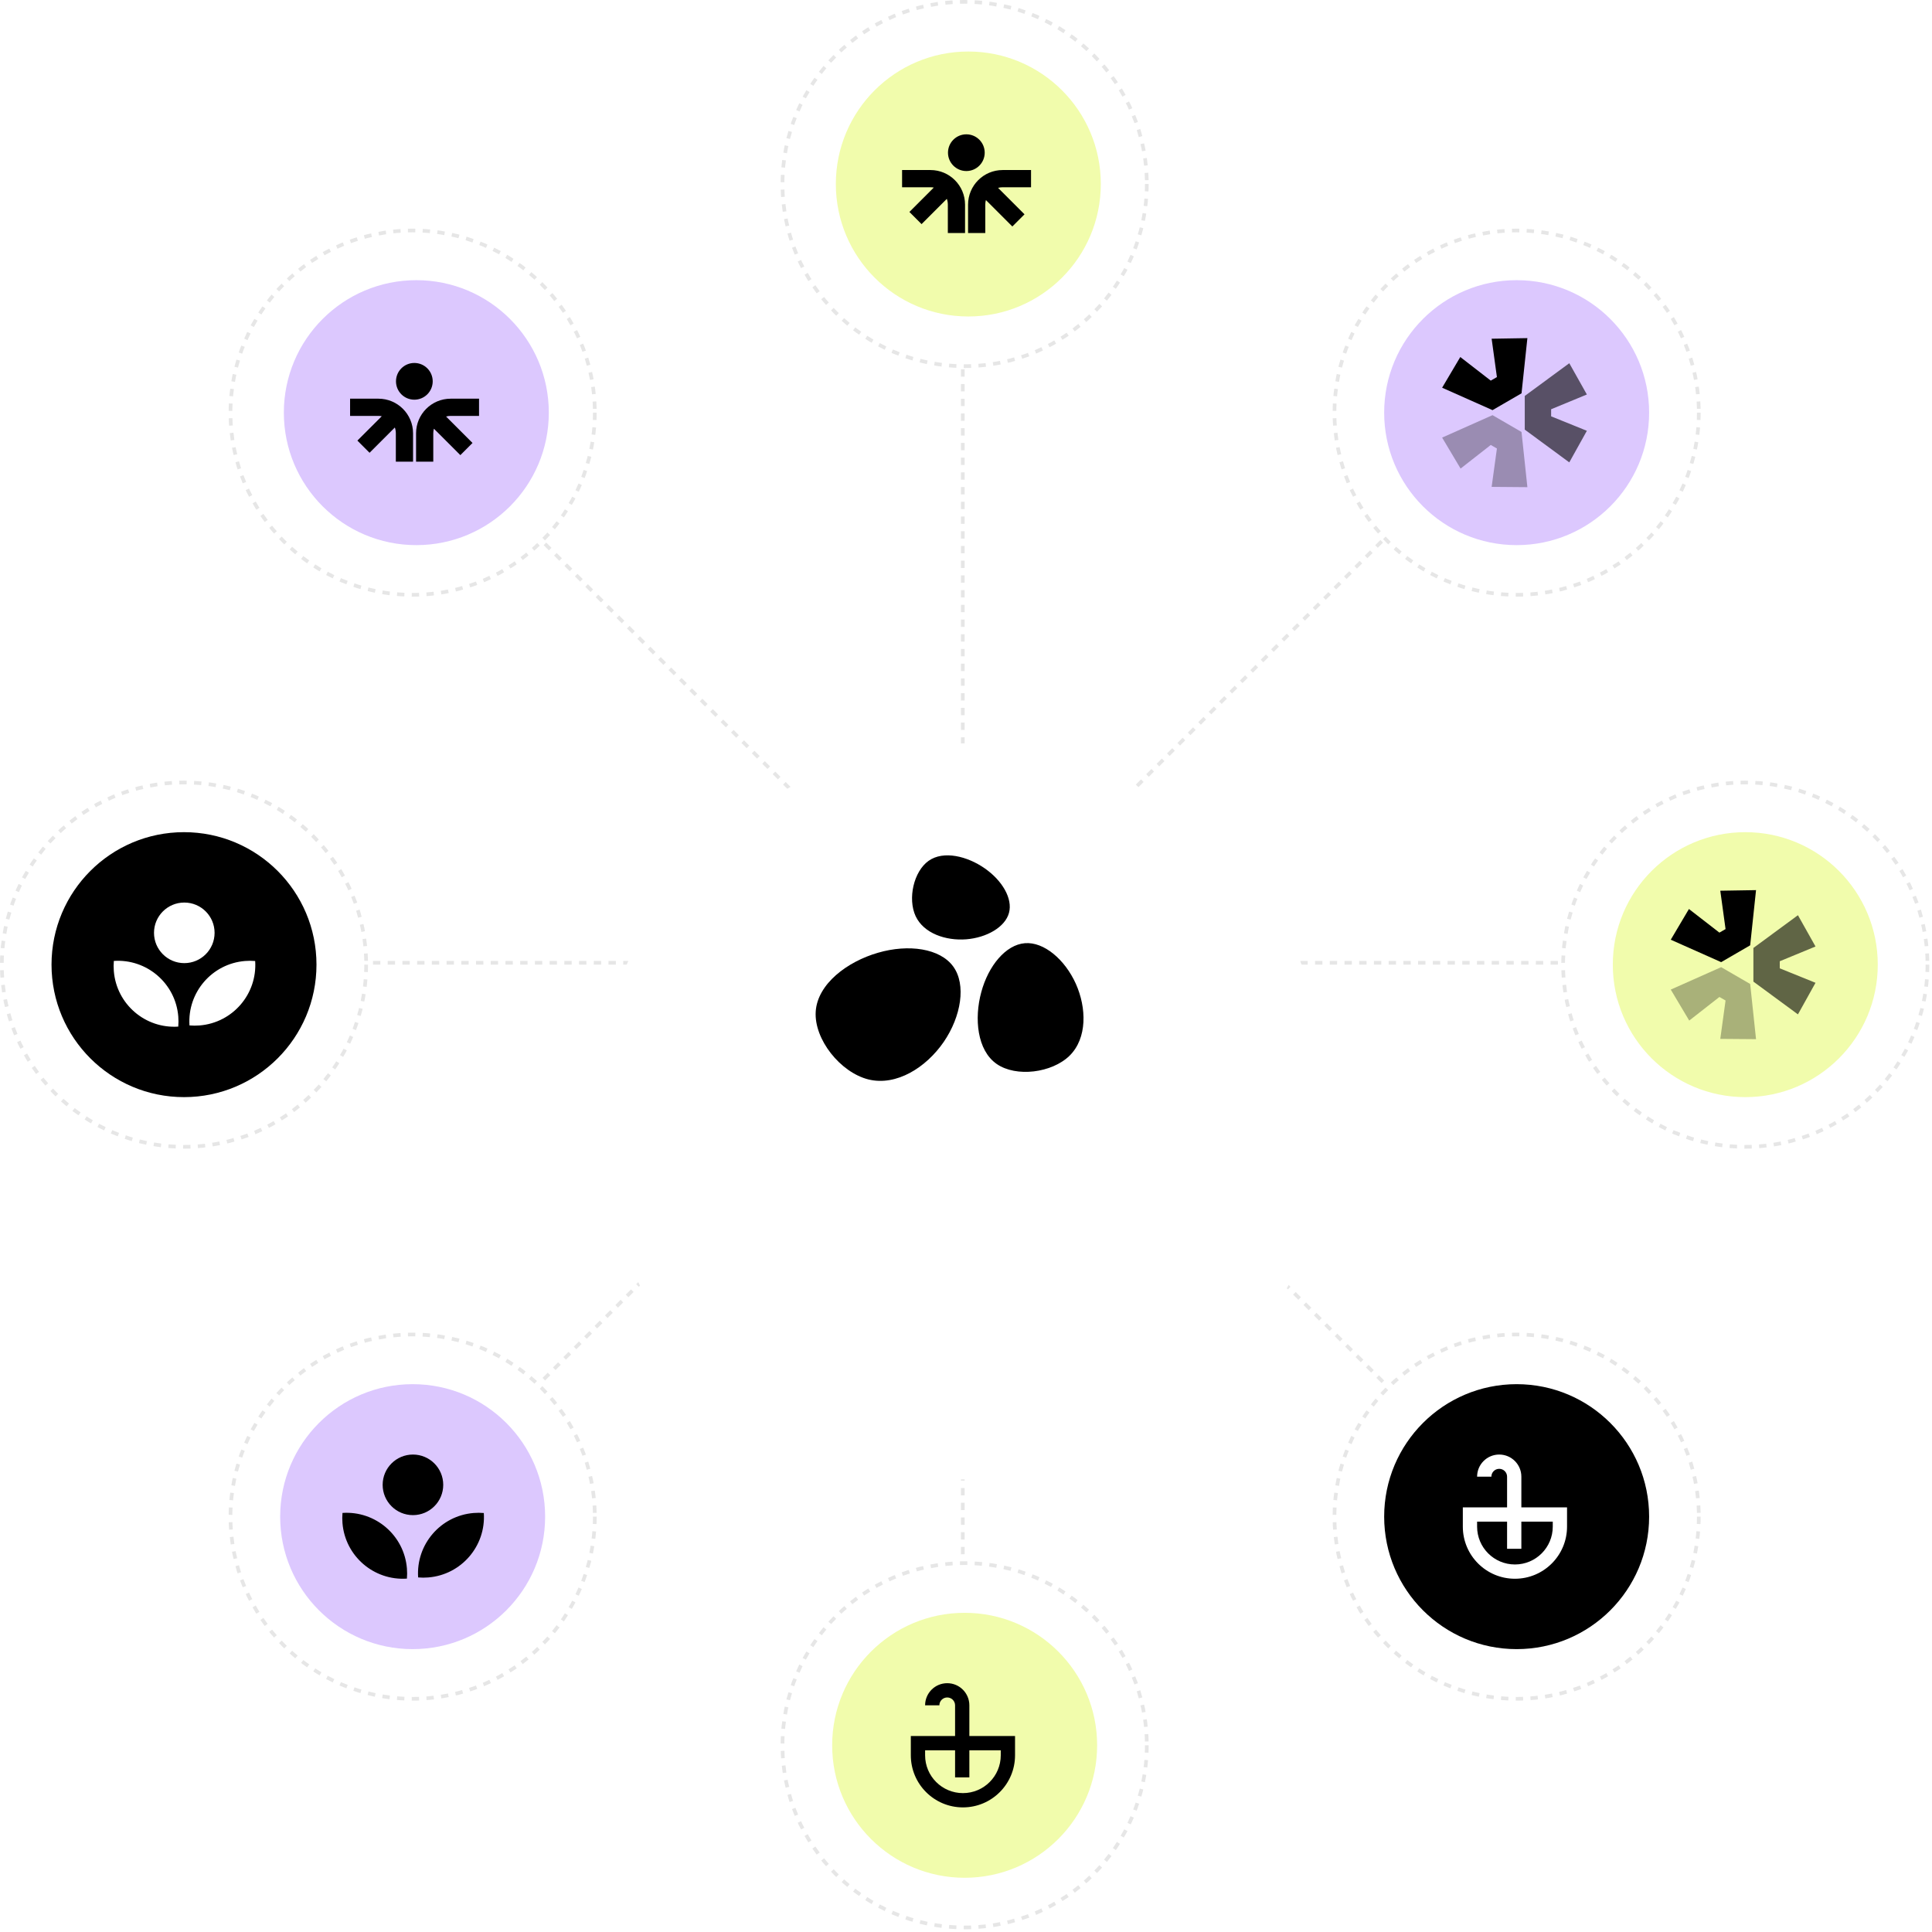<svg width="525" height="525" viewBox="0 0 525 525" fill="none" xmlns="http://www.w3.org/2000/svg">
<circle cx="112.132" cy="412.132" r="36" fill="#DCC8FE"/>
<circle cx="112.132" cy="412.132" r="49.5" stroke="black" stroke-opacity="0.1" stroke-dasharray="2 2"/>
<path fill-rule="evenodd" clip-rule="evenodd" d="M120.444 403.489C120.444 408.034 116.759 411.72 112.213 411.72C107.667 411.72 103.982 408.034 103.982 403.489C103.982 398.943 107.667 395.257 112.213 395.257C116.759 395.257 120.444 398.943 120.444 403.489ZM93.067 411.122C102.034 410.517 109.85 417.231 110.578 426.218C110.653 427.149 110.65 428.068 110.573 428.97C101.605 429.574 93.789 422.86 93.061 413.873C92.986 412.942 92.99 412.022 93.067 411.122ZM116.375 428.655C125.362 427.927 132.076 420.111 131.471 411.144C130.57 411.066 129.651 411.063 128.72 411.138C119.733 411.866 113.019 419.682 113.623 428.65C114.524 428.727 115.444 428.73 116.375 428.655Z" fill="black"/>
<circle cx="113.132" cy="112.132" r="36" fill="#DCC8FE"/>
<circle cx="112.132" cy="112.132" r="49.5" stroke="black" stroke-opacity="0.1" stroke-dasharray="2 2"/>
<path fill-rule="evenodd" clip-rule="evenodd" d="M112.594 98.632C109.839 98.632 107.605 100.866 107.605 103.622C107.605 106.377 109.839 108.611 112.594 108.611C115.35 108.611 117.584 106.377 117.584 103.622C117.584 100.866 115.35 98.632 112.594 98.632ZM102.839 108.339C108.033 108.339 112.243 112.549 112.243 117.742V125.45H107.565V117.742C107.565 117.189 107.47 116.658 107.296 116.165L100.425 123.036L97.118 119.728L103.744 113.103C103.451 113.046 103.148 113.016 102.839 113.016H95.132V108.339H102.839ZM122.466 108.339C117.272 108.339 113.062 112.549 113.062 117.742V125.45H117.739V117.742C117.739 117.309 117.798 116.889 117.907 116.491L125.094 123.678L128.402 120.37L121.214 113.183C121.613 113.074 122.033 113.016 122.466 113.016H130.173V108.339H122.466Z" fill="black"/>
<circle cx="412.132" cy="112.132" r="49.5" stroke="black" stroke-opacity="0.1" stroke-dasharray="2 2"/>
<circle cx="412.132" cy="112.132" r="36" fill="#DCC8FE"/>
<path d="M391.882 118.909L405.576 112.814L413.458 117.385L415.051 132.382L405.337 132.302L406.77 121.876L405.098 120.914L396.898 127.33L391.882 118.909Z" fill="black" fill-opacity="0.3"/>
<path d="M414.335 116.743L426.437 125.645L431.214 117.064L421.501 113.134V111.209L431.214 107.199L426.437 98.698L414.335 107.6V116.743Z" fill="black" fill-opacity="0.6"/>
<path d="M413.458 106.879L415.051 91.882L405.337 92.043L406.77 102.468L405.098 103.431L396.818 97.015L391.882 105.356L405.576 111.451L413.458 106.879Z" fill="black"/>
<circle cx="412.132" cy="412.132" r="36" fill="black"/>
<circle cx="412.132" cy="412.132" r="49.5" stroke="black" stroke-opacity="0.1" stroke-dasharray="2 2"/>
<path fill-rule="evenodd" clip-rule="evenodd" d="M409.532 409.611H397.507V414.848C397.507 422.668 403.846 429.007 411.666 429.007C419.486 429.007 425.826 422.668 425.826 414.848V409.611H413.412V401.27C413.412 397.949 410.72 395.257 407.399 395.257C404.078 395.257 401.386 397.949 401.386 401.27H405.265C405.265 400.092 406.22 399.137 407.399 399.137C408.577 399.137 409.532 400.092 409.532 401.27V409.611ZM409.532 413.49V420.861H413.412V413.49H421.946V414.848C421.946 420.526 417.344 425.128 411.666 425.128C405.989 425.128 401.386 420.526 401.386 414.848V413.49H409.532Z" fill="white"/>
<circle cx="50" cy="262.132" r="36" fill="black"/>
<circle cx="50" cy="262.132" r="49.5" stroke="black" stroke-opacity="0.1" stroke-dasharray="2 2"/>
<path fill-rule="evenodd" clip-rule="evenodd" d="M58.312 253.488C58.312 258.034 54.627 261.719 50.081 261.719C45.535 261.719 41.85 258.034 41.85 253.488C41.85 248.942 45.535 245.257 50.081 245.257C54.627 245.257 58.312 248.942 58.312 253.488ZM30.935 261.121C39.902 260.517 47.718 267.231 48.446 276.217C48.521 277.149 48.518 278.068 48.441 278.969C39.473 279.573 31.657 272.859 30.93 263.873C30.854 262.941 30.858 262.022 30.935 261.121ZM54.243 278.654C63.23 277.926 69.944 270.111 69.339 261.143C68.438 261.066 67.519 261.062 66.588 261.138C57.601 261.866 50.887 269.681 51.491 278.649C52.392 278.726 53.312 278.73 54.243 278.654Z" fill="white"/>
<circle cx="263.132" cy="50" r="36" fill="#F1FCAC"/>
<circle cx="262.132" cy="50" r="49.5" stroke="black" stroke-opacity="0.1" stroke-dasharray="2 2"/>
<path fill-rule="evenodd" clip-rule="evenodd" d="M262.594 36.5C259.838 36.5 257.605 38.734 257.605 41.489C257.605 44.245 259.838 46.478 262.594 46.478C265.35 46.478 267.583 44.245 267.583 41.489C267.583 38.734 265.35 36.5 262.594 36.5ZM252.839 46.206C258.032 46.206 262.242 50.416 262.242 55.61V63.318H257.565V55.61C257.565 55.057 257.47 54.526 257.295 54.033L250.425 60.903L247.118 57.596L253.743 50.97C253.45 50.913 253.148 50.884 252.839 50.884H245.131V46.206H252.839ZM272.465 46.206C267.272 46.206 263.062 50.416 263.062 55.61V63.318H267.739V55.61C267.739 55.177 267.797 54.757 267.907 54.359L275.094 61.546L278.401 58.238L271.214 51.051C271.613 50.942 272.032 50.884 272.465 50.884H280.173V46.206H272.465Z" fill="black"/>
<circle cx="474.263" cy="262.132" r="49.5" stroke="black" stroke-opacity="0.1" stroke-dasharray="2 2"/>
<circle cx="474.263" cy="262.132" r="36" fill="#F1FCAC"/>
<path d="M454.013 268.909L467.708 262.814L475.59 267.385L477.182 282.382L467.469 282.302L468.902 271.876L467.23 270.914L459.029 277.33L454.013 268.909Z" fill="black" fill-opacity="0.3"/>
<path d="M476.467 266.743L488.569 275.645L493.346 267.064L483.632 263.134V261.209L493.346 257.199L488.569 248.698L476.467 257.6V266.743Z" fill="black" fill-opacity="0.6"/>
<path d="M475.59 256.879L477.182 241.882L467.469 242.043L468.902 252.468L467.23 253.431L458.95 247.015L454.013 255.355L467.708 261.451L475.59 256.879Z" fill="black"/>
<circle cx="262.132" cy="474.264" r="36" fill="#F1FCAC"/>
<circle cx="262.132" cy="474.264" r="49.5" stroke="black" stroke-opacity="0.1" stroke-dasharray="2 2"/>
<path fill-rule="evenodd" clip-rule="evenodd" d="M259.532 471.742H247.506V476.979C247.506 484.799 253.846 491.139 261.666 491.139C269.486 491.139 275.826 484.799 275.826 476.979V471.742H263.412V463.402C263.412 460.081 260.72 457.389 257.399 457.389C254.078 457.389 251.386 460.081 251.386 463.402H255.265C255.265 462.223 256.22 461.268 257.399 461.268C258.577 461.268 259.532 462.223 259.532 463.402V471.742ZM259.532 475.621V482.992H263.412V475.621H271.946V476.979C271.946 482.657 267.344 487.259 261.666 487.259C255.988 487.259 251.386 482.657 251.386 476.979V475.621H259.532Z" fill="black"/>
<line x1="375.778" y1="375.485" x2="147.778" y2="147.485" stroke="black" stroke-opacity="0.1" stroke-dasharray="2 2"/>
<line x1="147.778" y1="374.778" x2="375.778" y2="146.778" stroke="black" stroke-opacity="0.1" stroke-dasharray="2 2"/>
<line x1="423.352" y1="261.632" x2="100.911" y2="261.632" stroke="black" stroke-opacity="0.1" stroke-dasharray="2 2"/>
<line x1="261.632" y1="422.352" x2="261.632" y2="99.911" stroke="black" stroke-opacity="0.1" stroke-dasharray="2 2"/>
<g filter="url(#filter0_d_1_3093)">
<circle cx="262" cy="262" r="100" fill="white"/>
</g>
<path d="M238.563 258.906C246.888 256.471 255.466 257.707 259.034 262.649C262.601 267.555 261.196 276.205 256.439 283.146C251.682 290.051 243.609 295.211 235.969 293.322C228.328 291.395 221.193 282.419 221.661 274.896C222.13 267.374 230.239 261.305 238.563 258.906Z" fill="black"/>
<path d="M266.648 269.612C268.576 262.436 273.303 256.711 278.509 256.303C283.688 255.879 289.39 260.761 292.349 267.335C295.282 273.893 295.46 282.099 290.673 286.847C285.859 291.579 276.112 292.8 270.816 289.105C265.521 285.41 264.693 276.772 266.648 269.612Z" fill="black"/>
<path d="M267.594 235.968C272.309 239.239 275.241 244.166 274.182 248.057C273.142 251.934 268.107 254.808 262.557 255.248C257.025 255.672 251.012 253.665 248.807 248.948C246.62 244.216 248.271 236.81 252.336 233.922C256.402 231.035 262.897 232.682 267.594 235.968Z" fill="black"/>
<defs>
<filter id="filter0_d_1_3093" x="122" y="162" width="280" height="280" filterUnits="userSpaceOnUse" color-interpolation-filters="sRGB">
<feFlood flood-opacity="0" result="BackgroundImageFix"/>
<feColorMatrix in="SourceAlpha" type="matrix" values="0 0 0 0 0 0 0 0 0 0 0 0 0 0 0 0 0 0 127 0" result="hardAlpha"/>
<feOffset dy="40"/>
<feGaussianBlur stdDeviation="20"/>
<feComposite in2="hardAlpha" operator="out"/>
<feColorMatrix type="matrix" values="0 0 0 0 0 0 0 0 0 0 0 0 0 0 0 0 0 0 0.08 0"/>
<feBlend mode="normal" in2="BackgroundImageFix" result="effect1_dropShadow_1_3093"/>
<feBlend mode="normal" in="SourceGraphic" in2="effect1_dropShadow_1_3093" result="shape"/>
</filter>
</defs>
</svg>
